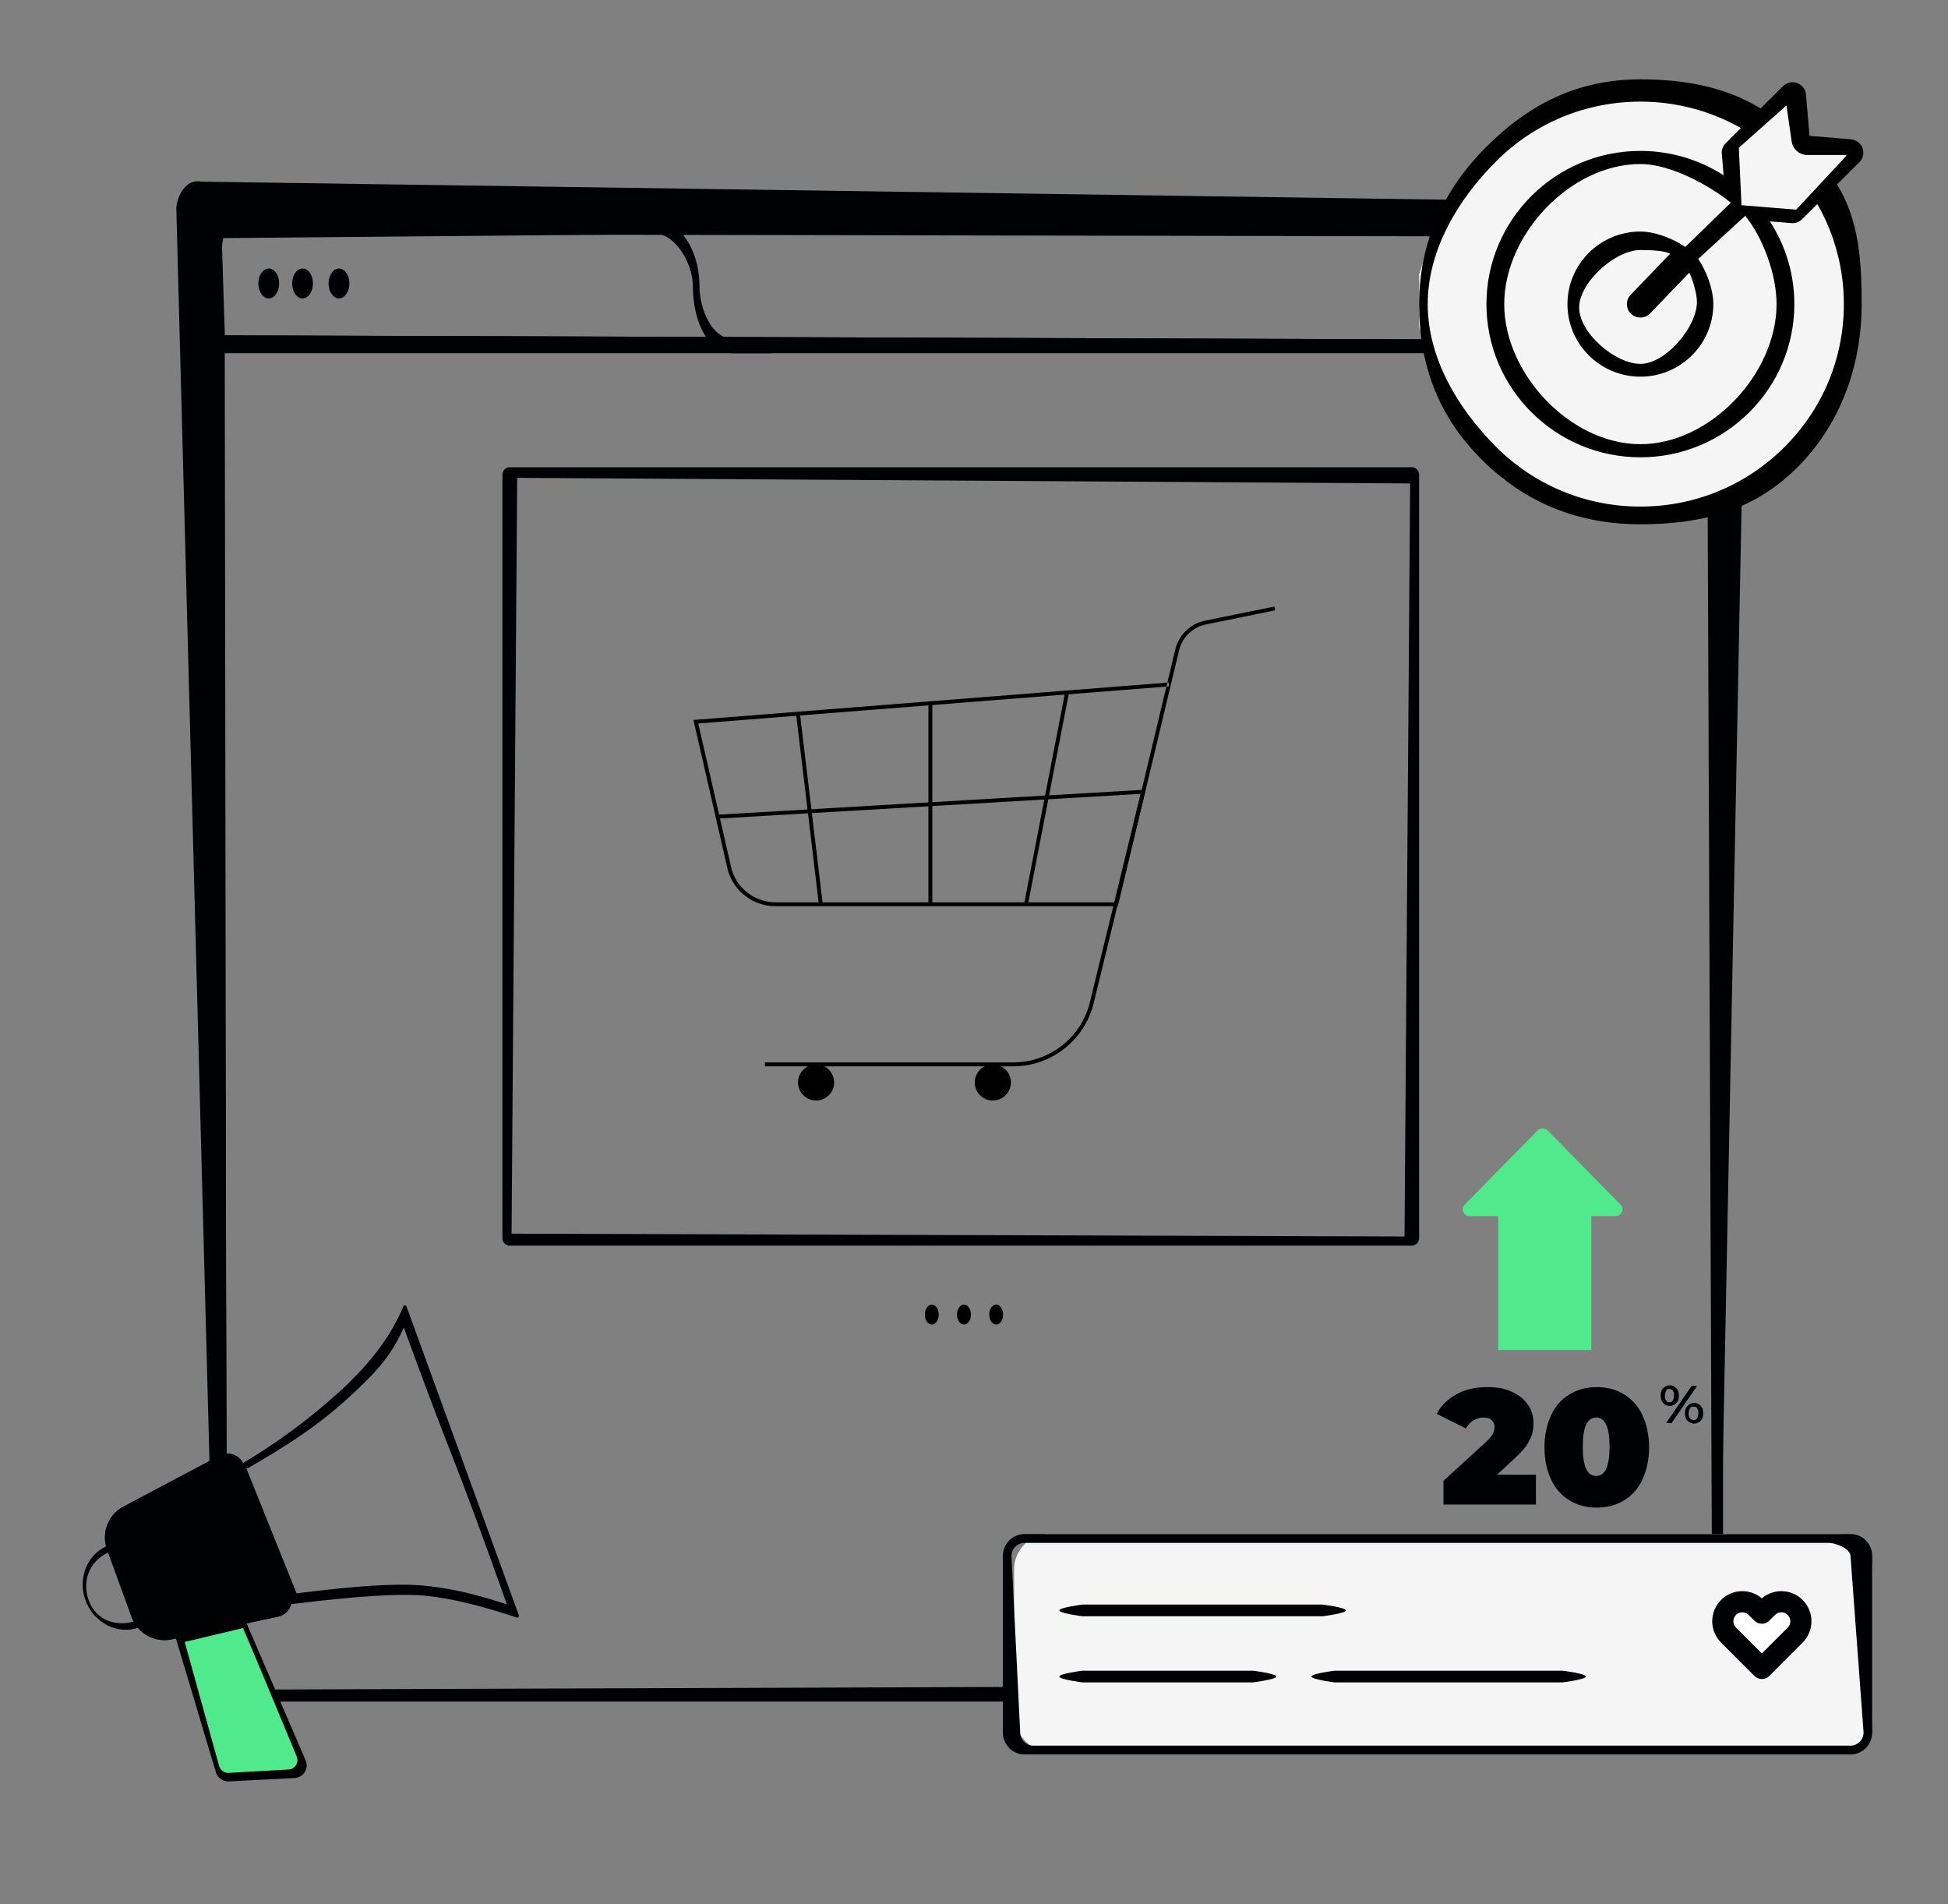 <svg width="221" height="216" viewBox="0 0 221 216" fill="none" xmlns="http://www.w3.org/2000/svg">
<rect x="0" y="0" width="221" height="216" fill="#808080" stroke="none"/>
<path d="M195.478 38.608V189.715C195.478 191.517 194.488 193 193.248 193H26.515C25.275 193 24.285 191.518 24.285 189.715V38.033L195.478 38.608ZM25.714 189.335C25.714 189.69 26.876 191.601 27.074 191.646L193.851 191.064C194.073 191.064 194.267 190.773 194.267 190.387L193.663 39.772L25.495 38.902L25.714 189.335Z" fill="#000103"/>
<path d="M193.248 24.812C194.476 24.813 195.478 26.226 195.478 27.981V40.065H24.285V27.981C24.285 26.226 25.287 24.813 26.515 24.812H193.248ZM25.602 26.551C25.369 26.552 25.186 27.677 25.186 27.981L25.508 38.033L194.267 38.608L194.009 27.42C194.009 27.143 193.858 26.905 193.655 26.864L193.593 26.858L25.602 26.551Z" fill="#000103"/>
<ellipse cx="30.49" cy="32.152" rx="1.18" ry="1.696" fill="#000103"/>
<ellipse cx="34.326" cy="32.152" rx="1.18" ry="1.696" fill="#000103"/>
<ellipse cx="38.457" cy="32.152" rx="1.18" ry="1.696" fill="#000103"/>
<path d="M74.044 24.812C76.925 24.812 79.271 28.109 79.354 32.22L79.356 32.445C79.356 35.155 80.85 38.234 82.719 38.335L82.853 38.339H87.512V40.077H83.31C80.428 40.077 78.688 36.781 78.605 32.67L78.603 32.445C78.603 29.734 76.504 26.656 74.635 26.554L74.5 26.551H68.579L68.122 24.812H74.044Z" fill="#000103"/>
<path d="M110.152 149.106C110.152 149.732 109.799 150.239 109.364 150.239C108.928 150.239 108.575 149.732 108.575 149.106C108.575 148.481 108.928 147.974 109.364 147.974C109.799 147.974 110.152 148.481 110.152 149.106Z" fill="black"/>
<path d="M106.499 149.106C106.499 149.732 106.146 150.239 105.711 150.239C105.276 150.239 104.923 149.732 104.923 149.106C104.923 148.481 105.276 147.974 105.711 147.974C106.146 147.974 106.499 148.481 106.499 149.106Z" fill="black"/>
<path d="M113.804 149.106C113.804 149.732 113.452 150.239 113.016 150.239C112.581 150.239 112.228 149.732 112.228 149.106C112.228 148.481 112.581 147.974 113.016 147.974C113.452 147.974 113.804 148.481 113.804 149.106Z" fill="black"/>
<path fill-rule="evenodd" clip-rule="evenodd" d="M194.399 171.015L195.353 170.899L198.173 27.242C198.41 25.31 197.544 23.452 196.214 23.115L22.823 20.606C21.493 20.269 20.237 21.589 20 23.522L24.451 191.657L25.82 191.491L25.187 27.008L195.353 25.48L194.399 171.015Z" fill="#000103"/>
<rect x="115.05" y="174" width="97.358" height="24.704" rx="4" fill="#F5F5F5"/>
<path d="M209.941 174C211.303 174 212.407 175.119 212.407 176.5V196.5C212.407 197.881 211.303 199 209.941 199H116.234C114.872 199 113.769 197.881 113.768 196.5V176.5C113.768 175.119 114.872 174 116.234 174H209.941ZM116.234 175.002C115.417 175.002 114.755 175.674 114.755 176.502L115.741 196.501C115.741 197.329 116.403 198.001 117.221 198.001H209.941C210.758 198.001 211.421 197.329 211.421 196.501L209.941 176.502C209.941 175.674 208.293 175.002 207.475 175.002H116.234Z" fill="#000103"/>
<path d="M150.061 182C150.061 182 152.69 182.331 152.69 182.662C152.69 182.993 150.061 183.324 150.061 183.324H122.793C122.793 183.324 120.179 182.993 120.179 182.662C120.179 182.331 122.793 182 122.793 182H150.061Z" fill="#000103"/>
<path d="M142.17 189.499C142.17 189.499 144.799 189.83 144.799 190.161C144.799 190.493 142.17 190.824 142.17 190.824H122.793C122.793 190.824 120.179 190.493 120.179 190.161C120.179 189.83 122.793 189.499 122.793 189.499H142.17Z" fill="#000103"/>
<path d="M177.286 189.499C177.286 189.499 179.915 189.83 179.915 190.161C179.915 190.493 177.286 190.824 177.286 190.824H151.399C151.399 190.824 148.785 190.493 148.785 190.161C148.785 189.83 151.399 189.499 151.399 189.499H177.286Z" fill="#000103"/>
<path fill-rule="evenodd" clip-rule="evenodd" d="M203.663 185.459L199.881 189.241L196.099 185.459C195.7 185.052 195.452 184.503 195.452 183.892C195.452 182.669 196.444 181.677 197.666 181.677C198.278 181.677 198.836 181.925 199.234 182.333L199.881 182.97L200.527 182.324C200.926 181.925 201.484 181.677 202.095 181.677C203.317 181.677 204.309 182.669 204.309 183.892C204.309 184.503 204.061 185.061 203.663 185.459V185.459Z" fill="white" stroke="#000103" stroke-width="2.4" stroke-linejoin="round"/>
<path d="M181.412 10.194L192.818 11.388L197.621 14.375L203.024 10.194L203.625 16.166L209.628 17.361L206.626 22.139L208.427 26.32L209.628 34.084L207.827 46.03L203.024 52.002L195.22 56.78L186.815 58.572L175.408 56.78L170.606 54.391L168.204 52.002L165.803 47.822L162.801 43.043L161 37.071V31.098L162.801 25.723L167.003 18.555L171.806 14.972L176.609 11.388L181.412 10.194Z" fill="#F5F5F5"/>
<path d="M186.102 9C190.952 9 195.643 9.797 199.744 12.299L202.28 9.776C202.702 9.357 203.33 9.219 203.89 9.423C204.449 9.627 204.84 10.135 204.89 10.726L205.287 15.406L209.992 15.802C210.587 15.852 211.098 16.24 211.303 16.797C211.507 17.354 211.368 17.979 210.947 18.398L208.41 20.921C210.925 25.002 211.203 29.667 211.203 34.493C211.203 41.441 208.828 48.118 203.89 53.031C198.951 57.944 193.086 59.466 186.102 59.466C179.117 59.466 173.074 57.08 168.136 52.167C163.197 47.254 161 41.441 161 34.493C161 27.545 163.72 21.532 168.658 16.619C173.597 11.706 179.117 9 186.102 9ZM186.103 11.528C179.937 11.528 174.139 13.917 169.779 18.255C165.419 22.592 161.973 28.359 161.973 34.493C161.973 40.627 165.419 46.395 169.779 50.732C174.139 55.07 179.937 57.458 186.103 57.458C192.268 57.458 198.065 55.07 202.425 50.732C206.785 46.395 209.186 40.627 209.186 34.493C209.185 30.48 208.149 26.593 206.175 23.145L204.447 24.865C204.409 24.903 204.369 24.938 204.327 24.972C204.314 24.982 204.3 24.992 204.286 25.002C204.257 25.024 204.228 25.046 204.197 25.065C204.181 25.076 204.164 25.085 204.146 25.096C204.118 25.112 204.089 25.128 204.06 25.144C204.041 25.153 204.023 25.162 204.004 25.17C203.974 25.184 203.945 25.197 203.915 25.208C203.895 25.215 203.875 25.223 203.855 25.23C203.825 25.24 203.794 25.248 203.763 25.257C203.743 25.262 203.723 25.268 203.703 25.273C203.671 25.28 203.639 25.286 203.606 25.291C203.586 25.294 203.566 25.297 203.546 25.3C203.513 25.304 203.479 25.306 203.446 25.308C203.426 25.309 203.406 25.311 203.386 25.311C203.379 25.311 203.37 25.311 203.363 25.311C203.321 25.311 203.277 25.31 203.234 25.307L200.79 25.102C202.547 27.811 203.568 31.036 203.568 34.493C203.568 44.074 195.733 51.87 186.103 51.87C176.472 51.87 168.636 44.074 168.636 34.493C168.636 24.912 176.472 17.117 186.103 17.117C189.578 17.117 192.819 18.133 195.543 19.881L195.337 17.448C195.333 17.392 195.331 17.337 195.332 17.281C195.342 16.893 195.501 16.521 195.78 16.243L197.508 14.523C194.043 12.559 190.136 11.528 186.103 11.528ZM186.102 18.605C178.161 18.605 170.654 26.593 170.654 34.493C170.654 42.393 178.161 50.382 186.102 50.382C194.042 50.382 201.55 42.393 201.55 34.493C201.55 31.091 199.992 26.937 197.993 24.477L192.661 29.376C193.571 30.698 194.375 32.774 194.375 34.493C194.375 39.032 190.664 42.724 186.102 42.724C181.54 42.724 177.828 39.032 177.828 34.493C177.828 29.955 181.54 26.263 186.102 26.263C187.83 26.263 189.87 27.106 191.198 28.011L196.362 22.988C193.889 21 189.521 18.605 186.102 18.605ZM186.102 28.359C183.229 28.36 179.155 32.033 179.155 34.891C179.155 37.748 183.229 41.271 186.102 41.272C188.974 41.272 192.518 37.091 192.519 34.233C192.519 33.358 192.034 31.653 191.647 30.93L187.185 35.571C186.886 35.869 186.494 36.018 186.102 36.018C185.71 36.017 185.317 35.869 185.019 35.571C184.42 34.976 184.42 34.011 185.019 33.416L189.48 28.774C188.753 28.39 186.981 28.359 186.102 28.359ZM197.269 16.76L197.572 23.278L203.78 23.776L209.562 17.577H204.896C204.019 17.503 203.324 16.812 203.25 15.94L202.675 11.959L197.269 16.76Z" fill="black"/>
<path d="M25.11 201.69L19.21 181.63L25.11 179.27L34.55 200.51L25.11 201.69Z" fill="#50EA8D"/>
<path d="M45.76 148.171C44.41 151.472 41.989 154.705 38.493 157.87C34.988 161.045 31.266 163.783 27.328 166.084C27.25 166.13 27.215 166.226 27.246 166.312L32.892 181.825C32.922 181.908 33.006 181.959 33.093 181.948L33.517 181.895C40.407 181.045 45.231 180.737 47.981 180.97L48.183 180.988C50.957 181.249 54.44 182.074 58.63 183.467C58.78 183.517 58.921 183.372 58.867 183.224L46.112 148.178C46.053 148.015 45.825 148.011 45.76 148.171ZM45.808 150.574C47.998 156.561 49.842 161.455 51.342 165.258C52.842 169.06 54.898 174.633 57.508 181.977L57.418 181.948C53.358 180.622 50.617 180.079 47.896 179.835L47.705 179.819L47.533 179.806C44.712 179.609 40.625 179.86 33.919 180.688L33.646 180.722L27.938 166.525L28.137 166.526C32.099 164.211 35.705 162.004 39.229 158.812C42.57 155.787 44.35 153.848 45.76 150.683L45.808 150.574Z" fill="#000103"/>
<path d="M24.912 165.108L14.011 170.886C12.265 171.812 11.468 173.883 12.144 175.74L14.941 183.426C15.617 185.282 17.559 186.357 19.491 185.943L31.556 183.363C31.644 183.344 31.73 183.32 31.815 183.289C32.827 182.921 33.348 181.803 32.98 180.791L27.656 166.163C27.625 166.078 27.588 165.996 27.546 165.917C27.042 164.966 25.862 164.604 24.912 165.108Z" fill="#000103"/>
<path d="M24.912 165.108L14.011 170.886C12.265 171.812 11.468 173.883 12.144 175.74L14.941 183.426C15.617 185.282 17.559 186.357 19.491 185.943L31.556 183.363C31.644 183.344 31.73 183.32 31.815 183.289C32.827 182.921 33.348 181.803 32.98 180.791L27.656 166.163C27.625 166.078 27.588 165.996 27.546 165.917C27.042 164.966 25.862 164.604 24.912 165.108ZM26.775 166.09C26.809 166.153 26.838 166.22 26.863 166.288L31.997 180.722C32.294 181.537 31.873 182.439 31.058 182.736C30.989 182.76 30.92 182.781 30.849 182.796L20.072 185.207C18.323 185.58 16.845 184.725 16.233 183.045L13.436 175.359C12.825 173.679 13.385 172.238 14.965 171.4L24.941 166.042C25.696 165.641 26.34 165.314 26.757 166.055L26.775 166.09Z" fill="#000103"/>
<path d="M12.371 175.26L12.559 175.984C10.344 176.79 9.198 179.133 10.066 181.517C10.925 183.878 13.289 184.582 15.488 183.825L15.768 184.593C13.351 185.473 10.635 184.092 9.698 181.517C8.771 178.969 9.931 176.196 12.299 175.287L12.371 175.26ZM19.91 185.682L24.494 201.025C24.685 201.664 25.287 202.089 25.953 202.055L33.416 201.675C33.588 201.666 33.757 201.627 33.915 201.559C34.648 201.243 34.986 200.392 34.671 199.659L27.884 183.913C27.849 183.83 27.759 183.784 27.671 183.803L20.051 185.444C19.944 185.467 19.879 185.576 19.91 185.682ZM20.955 186.238L27.599 184.654L33.66 199.218C33.893 199.76 33.644 200.389 33.101 200.622C32.985 200.672 32.86 200.701 32.733 200.708L25.943 201.088C25.451 201.113 25.006 200.799 24.865 200.327L20.955 186.238Z" fill="#000103"/>
<path d="M160.162 53H57.837C57.374 53 57 53.375 57 53.838V140.451C57 140.913 57.374 141.288 57.837 141.288H160.162C160.625 141.288 161 140.913 161 140.451V53.838C161 53.375 160.625 53 160.162 53ZM159.978 54.836L159.342 140.249L58.038 139.93L58.675 54.199L159.978 54.836Z" fill="#000103"/>
<path d="M114.687 122.777C114.687 123.908 113.769 124.826 112.637 124.826C111.505 124.826 110.587 123.909 110.587 122.777C110.587 121.644 111.505 120.727 112.637 120.727C113.769 120.727 114.687 121.644 114.687 122.777ZM94.632 122.777C94.632 123.908 93.715 124.826 92.582 124.826C91.45 124.826 90.533 123.909 90.533 122.777C90.533 121.644 91.45 120.727 92.582 120.727C93.715 120.727 94.632 121.644 94.632 122.777Z" fill="black"/>
<path fill-rule="evenodd" clip-rule="evenodd" d="M144.58 68.797L136.803 70.379L136.848 70.595L136.808 70.378C135.102 70.689 133.741 71.978 133.337 73.665L126.472 102.347H87.989C85.696 102.347 83.673 100.842 83.013 98.647L82.802 98.71L83.017 98.661L79.215 82.061L132.63 77.85L132.597 77.412L78.672 81.661L82.589 98.767L82.591 98.774C83.308 101.156 85.501 102.787 87.989 102.787H126.819L133.765 73.768C134.129 72.251 135.353 71.091 136.887 70.812H136.89L144.667 69.228L144.58 68.797Z" fill="black"/>
<path fill-rule="evenodd" clip-rule="evenodd" d="M81.422 92.848L129.406 90.044L123.67 113.593C122.721 117.643 119.108 120.507 114.947 120.507H86.781V120.948H114.947C119.312 120.948 123.103 117.943 124.099 113.693V113.695L129.975 89.57L81.396 92.409L81.422 92.848Z" fill="black"/>
<path fill-rule="evenodd" clip-rule="evenodd" d="M120.84 78.499L116.185 102.525L116.616 102.608L121.273 78.584M90.314 80.974L92.903 102.593L93.341 102.54L90.751 80.921M105.329 102.567H105.77V79.764H105.329V102.567Z" fill="black"/>
<path d="M188.676 159.129C188.469 158.922 188.4 158.645 188.4 158.3C188.4 157.955 188.469 157.679 188.676 157.472C188.883 157.265 189.09 157.127 189.435 157.127C189.78 157.127 189.987 157.265 190.194 157.472C190.401 157.679 190.47 157.955 190.47 158.3C190.47 158.645 190.401 158.922 190.194 159.129C189.987 159.336 189.78 159.474 189.435 159.474C189.09 159.474 188.883 159.336 188.676 159.129ZM189.78 158.852C189.849 158.714 189.918 158.576 189.918 158.3C189.918 158.024 189.918 157.886 189.78 157.748C189.711 157.61 189.573 157.541 189.366 157.541C189.159 157.541 189.09 157.541 189.021 157.748C188.952 157.886 188.883 158.093 188.883 158.3C188.883 158.507 188.883 158.714 189.021 158.852C189.09 158.991 189.228 159.06 189.366 159.06C189.504 159.06 189.642 159.06 189.78 158.852ZM191.92 157.196H192.541L189.642 161.406H189.021L191.92 157.196ZM191.437 161.13C191.23 160.923 191.16 160.647 191.16 160.302C191.16 159.957 191.23 159.681 191.437 159.474C191.644 159.267 191.851 159.129 192.196 159.129C192.541 159.129 192.748 159.267 192.955 159.474C193.162 159.681 193.231 159.957 193.231 160.302C193.231 160.647 193.162 160.923 192.955 161.13C192.748 161.337 192.541 161.475 192.196 161.475C191.851 161.475 191.644 161.337 191.437 161.13ZM192.541 160.854C192.61 160.716 192.679 160.509 192.679 160.302C192.679 160.095 192.679 159.888 192.541 159.75C192.472 159.612 192.334 159.543 192.127 159.543C191.92 159.543 191.851 159.543 191.713 159.75C191.644 159.888 191.575 160.095 191.575 160.302C191.575 160.509 191.575 160.716 191.713 160.854C191.782 160.992 191.92 161.061 192.127 161.061C192.334 161.061 192.403 161.061 192.541 160.854Z" fill="#000103"/>
<path d="M166.796 137.939H183.292C183.982 137.939 184.327 137.111 183.844 136.628L175.562 128.207C175.286 127.931 174.734 127.931 174.457 128.207L166.175 136.628C165.692 137.111 166.037 137.939 166.727 137.939H166.796Z" fill="#50EA8D"/>
<path d="M180.531 136.352H169.971V153.124H180.531V136.352Z" fill="#50EA8D"/>
<path d="M174.25 167.204V170.655H163.759V167.963L168.522 163.615C168.936 163.201 169.212 162.925 169.35 162.649C169.488 162.372 169.557 162.096 169.557 161.82C169.557 161.544 169.419 161.268 169.212 161.061C169.005 160.854 168.66 160.785 168.246 160.785C167.831 160.785 167.486 160.923 167.141 161.13C166.796 161.337 166.52 161.613 166.313 162.027L163 160.371C163.483 159.405 164.242 158.714 165.209 158.162C166.175 157.61 167.348 157.334 168.66 157.334C169.971 157.334 170.592 157.472 171.421 157.817C172.249 158.162 172.87 158.645 173.284 159.267C173.767 159.888 173.974 160.578 173.974 161.406C173.974 162.234 173.836 162.787 173.491 163.408C173.215 164.029 172.594 164.719 171.697 165.547L169.833 167.273H174.25V167.204Z" fill="#000103"/>
<path d="M178.047 170.172C177.149 169.62 176.459 168.86 175.976 167.825C175.493 166.79 175.217 165.547 175.217 164.167C175.217 162.787 175.493 161.544 175.976 160.509C176.459 159.474 177.149 158.714 178.047 158.162C178.944 157.61 179.979 157.334 181.152 157.334C182.326 157.334 183.361 157.61 184.258 158.162C185.156 158.714 185.846 159.474 186.329 160.509C186.812 161.544 187.088 162.787 187.088 164.167C187.088 165.547 186.812 166.79 186.329 167.825C185.846 168.86 185.156 169.62 184.258 170.172C183.361 170.724 182.326 171 181.152 171C179.979 171 178.944 170.724 178.047 170.172ZM182.602 164.098C182.602 161.889 182.119 160.785 181.083 160.785C180.048 160.785 179.565 161.889 179.565 164.098C179.565 166.307 180.048 167.411 181.083 167.411C182.119 167.411 182.602 166.307 182.602 164.098Z" fill="#000103"/>
</svg>
